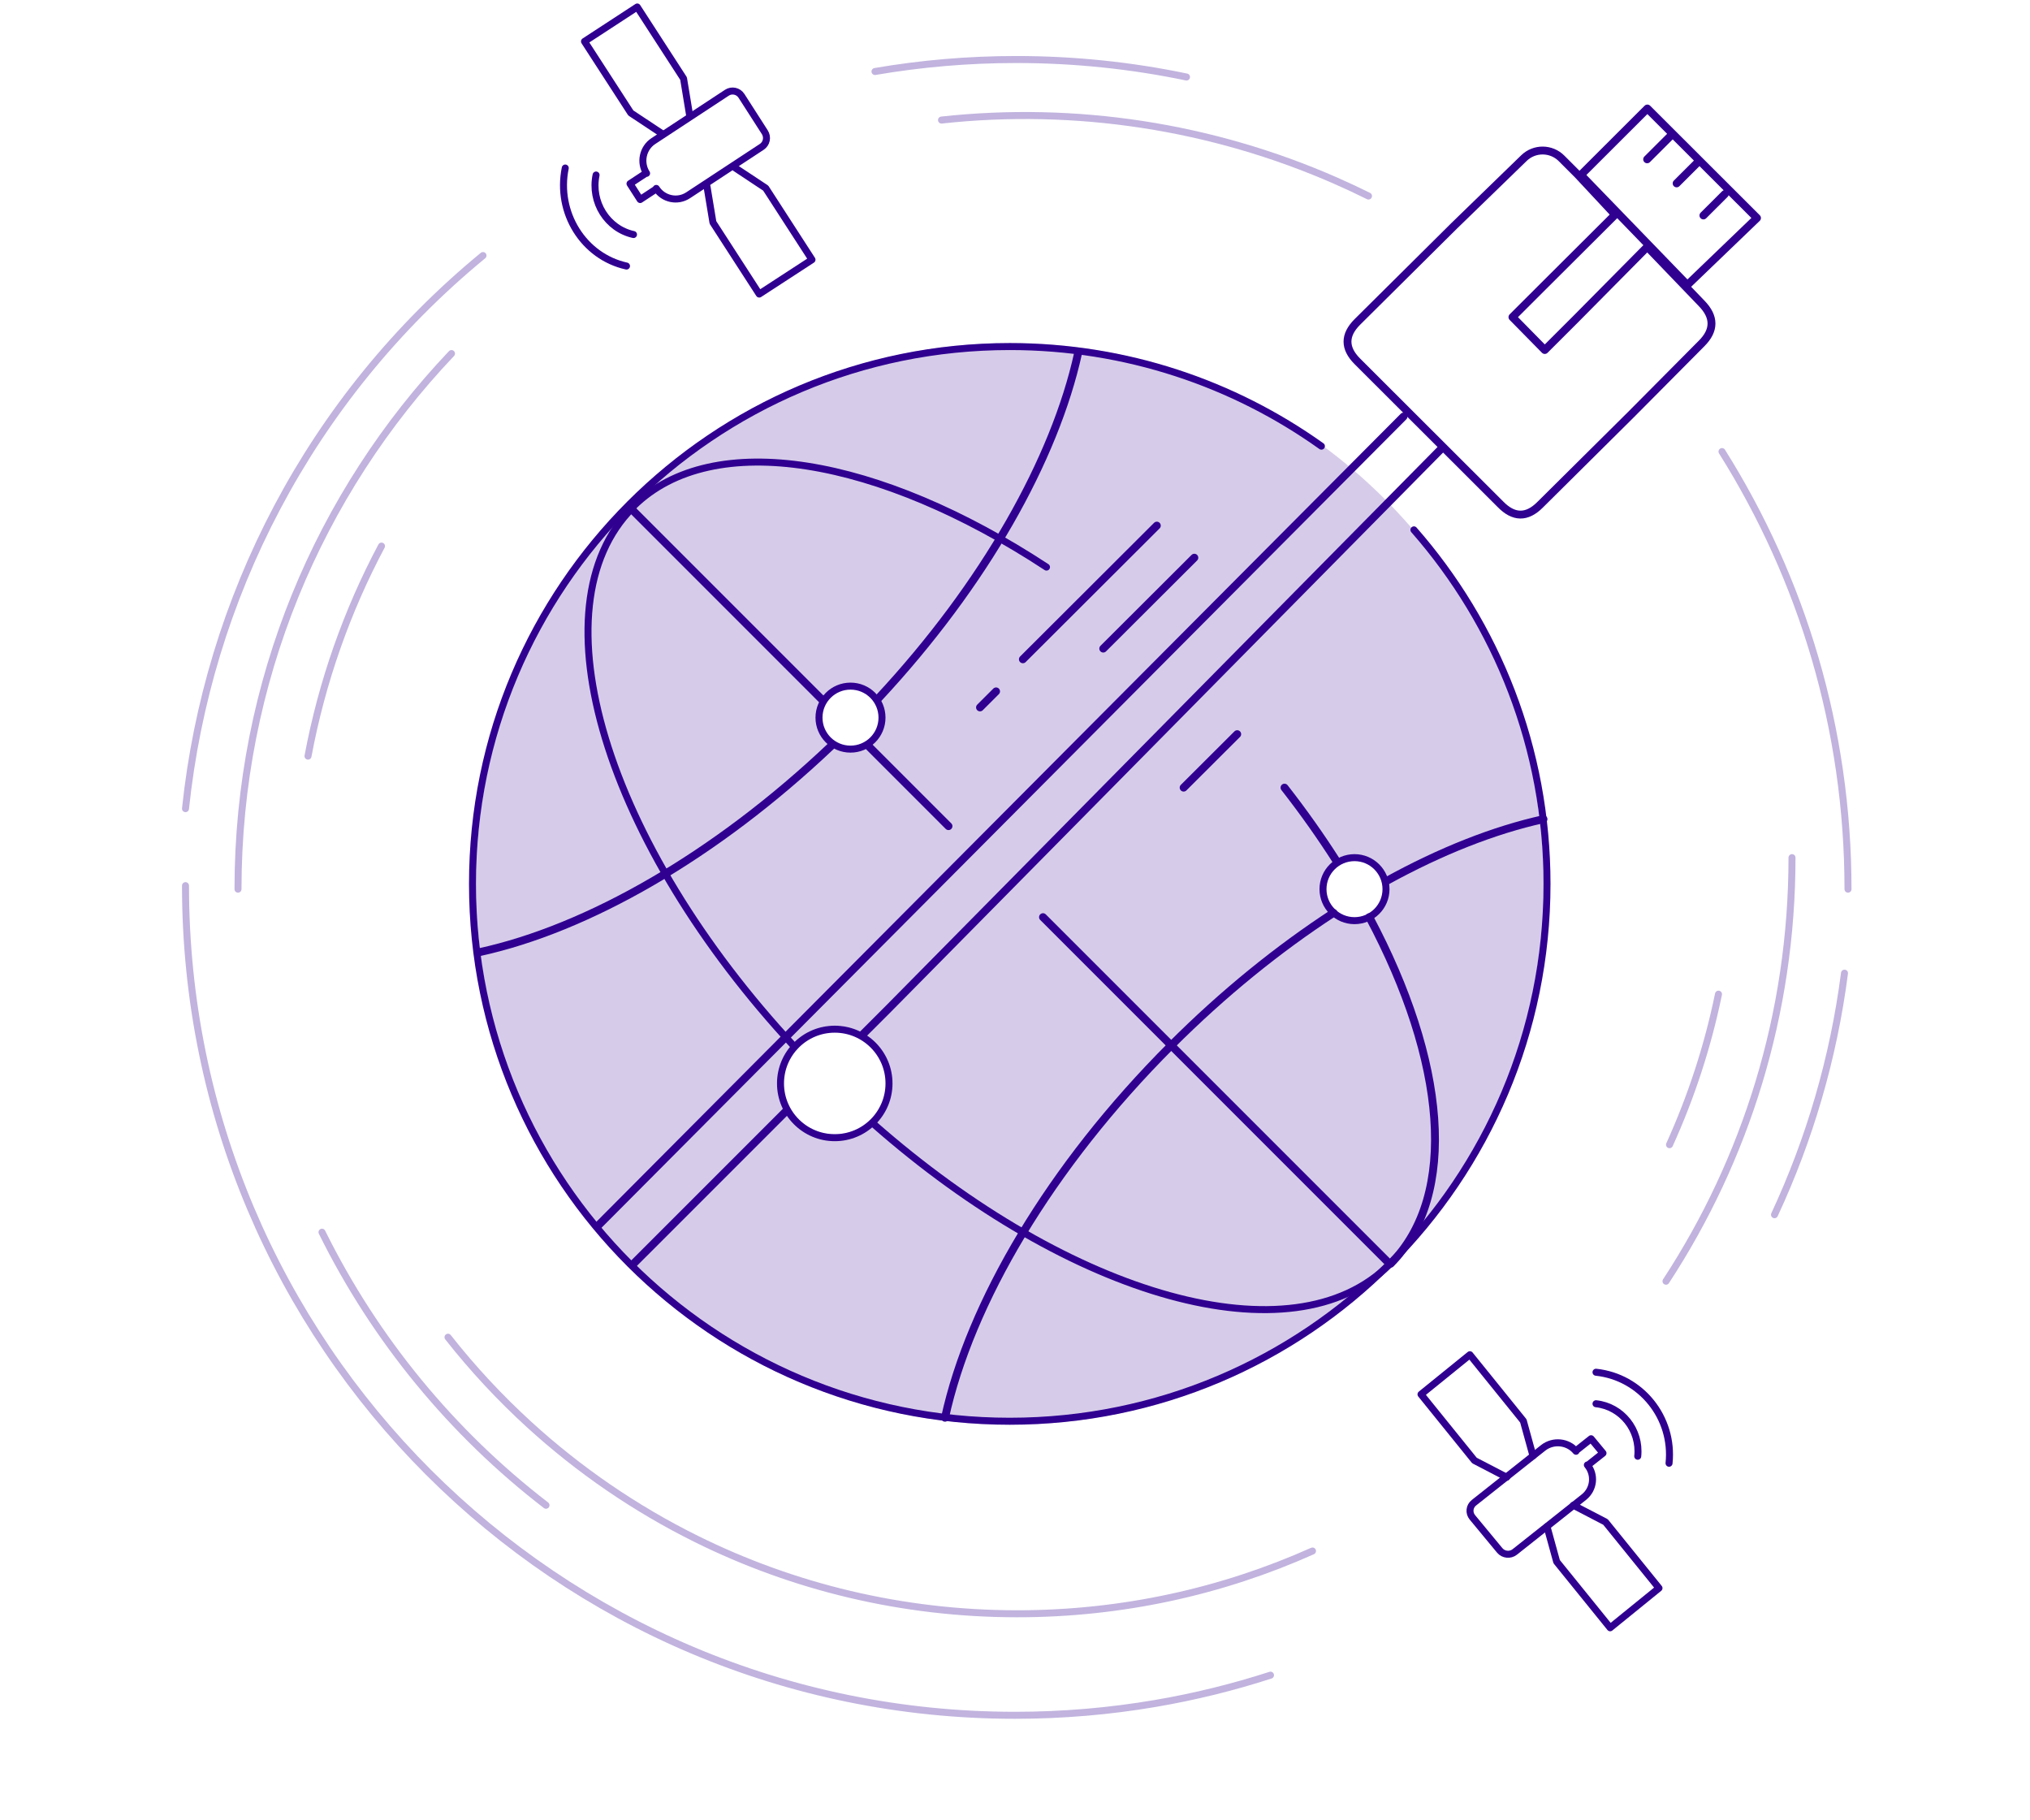 <svg width="580" height="520" viewBox="0 0 580 520" fill="none" xmlns="http://www.w3.org/2000/svg">
<path fill-rule="evenodd" clip-rule="evenodd" d="M441 252.5C441 337.828 372.723 407 288.5 407C204.277 407 136 337.828 136 252.5C136 167.172 204.277 98 288.5 98C372.723 98 441 167.172 441 252.5ZM243 214C247.971 214 252 209.971 252 205C252 200.029 247.971 196 243 196C238.029 196 234 200.029 234 205C234 209.971 238.029 214 243 214ZM396 254C396 258.971 391.971 263 387 263C382.029 263 378 258.971 378 254C378 249.029 382.029 245 387 245C391.971 245 396 249.029 396 254ZM254 308.5C254 317.061 247.061 324 238.5 324C229.939 324 223 317.061 223 308.5C223 299.939 229.939 293 238.5 293C247.061 293 254 299.939 254 308.5Z" fill="#D6CCE9"/>
<path d="M377.544 127.452C352.433 109.538 321.697 99 288.5 99C203.724 99 135 167.724 135 252.5C135 337.276 203.724 406 288.5 406C373.276 406 442 337.276 442 252.5C442 213.762 427.65 178.375 403.976 151.365" stroke="#300091" stroke-width="2" stroke-linecap="round" stroke-linejoin="round"/>
<path d="M397 361.205C369.471 388.733 306.094 370.831 249.5 321M180.795 145C152.276 173.519 173.053 240.982 227 299.015" stroke="#300091" stroke-width="2" stroke-linecap="round" stroke-linejoin="round"/>
<path d="M299 162C251.256 130.683 203.744 122.197 181 144.604" stroke="#300091" stroke-width="2" stroke-linecap="round" stroke-linejoin="round"/>
<path d="M397.333 361C416.837 341.28 413.051 302.96 391.24 262M367 225C372.44 231.965 377.408 238.991 381.879 246" stroke="#300091" stroke-width="2.25" stroke-linecap="round" stroke-linejoin="round"/>
<path d="M137 272C167.765 265.283 204.268 244.618 237.5 213.082M308 101C301.36 131.07 281.395 166.818 251 199.457" stroke="#300091" stroke-width="2.25" stroke-linecap="round" stroke-linejoin="round"/>
<path d="M270 405C277.115 372.413 299.878 333.389 334.634 298.633C349.556 283.71 365.307 270.994 381 260.776M441 234C426.941 237.105 411.642 243.122 396 251.755" stroke="#300091" stroke-width="2.25" stroke-linecap="round" stroke-linejoin="round"/>
<path d="M298 262L397 361" stroke="#300091" stroke-width="2.25" stroke-linecap="round" stroke-linejoin="round"/>
<path d="M180 145L225.5 190.5L235 200M271 236L248.25 213.25" stroke="#300091" stroke-width="2.25" stroke-linecap="round" stroke-linejoin="round"/>
<path d="M492.814 55.441L486.69 61.551M485.159 46.276L479.034 52.386M477.503 38.638L470.614 45.512M341.241 159.315L315.214 185.283M353.49 209.724L338.179 225M284.593 197.504L280 202.087M330.524 150.15L292.248 188.339M451.675 49.972L470.675 31L478.549 38.862L486.423 46.724L494.297 54.587L502 62.278L482.097 81.409L451.675 49.972Z" stroke="#300091" stroke-width="2.25" stroke-linecap="round" stroke-linejoin="round"/>
<path d="M171 350L401 119" stroke="#300091" stroke-width="2.25" stroke-linecap="round" stroke-linejoin="round"/>
<path d="M412 128L253.881 288.128L249.717 292.292L246.5 295.5M181 361L220.565 321.441L224.729 317.277" stroke="#300091" stroke-width="2.25" stroke-linecap="round" stroke-linejoin="round"/>
<path d="M415.533 64.457L387.822 91.959C384.059 95.716 384.059 99.475 387.822 103.232L413.138 128.512L428.704 144.057C432.467 147.918 436.231 147.985 439.993 144.228L465.993 118.435L486.178 98.109C489.941 94.35 489.941 90.524 486.178 86.664L470.647 70.509L450.086 91.275L441.362 99.987L432.124 90.593L441.019 81.71L461.471 61.33L450.765 49.857L446.15 45.24C443.196 42.285 438.416 42.249 435.417 45.159L415.533 64.457Z" stroke="#300091" stroke-width="2.25" stroke-linecap="round" stroke-linejoin="round"/>
<path d="M238.5 325C247.061 325 254 318.061 254 309.5C254 300.939 247.061 294 238.5 294C229.939 294 223 300.939 223 309.5C223 318.061 229.939 325 238.5 325Z" stroke="#300091" stroke-width="2" stroke-linecap="round" stroke-linejoin="round"/>
<path d="M387 263C391.971 263 396 258.971 396 254C396 249.029 391.971 245 387 245C382.029 245 378 249.029 378 254C378 258.971 382.029 263 387 263Z" stroke="#300091" stroke-width="2" stroke-linecap="round" stroke-linejoin="round"/>
<path d="M243 214C247.971 214 252 209.971 252 205C252 200.029 247.971 196 243 196C238.029 196 234 200.029 234 205C234 209.971 238.029 214 243 214Z" stroke="#300091" stroke-width="2" stroke-linecap="round" stroke-linejoin="round"/>
<path fill-rule="evenodd" clip-rule="evenodd" d="M420.691 433.468L428.495 442.9C429.548 444.171 431.486 444.371 432.785 443.34L452.545 427.682C455.4 425.419 455.844 421.287 453.532 418.493L453.614 418.592L458 415.117L454.593 411L450.208 414.475L450.29 414.575C447.978 411.781 443.756 411.347 440.901 413.609L421.141 429.268C419.817 430.297 419.616 432.171 420.691 433.468Z" stroke="#300091" stroke-width="2" stroke-linecap="round" stroke-linejoin="round"/>
<path d="M456 401C463.345 401.785 468.699 408.497 467.926 416" stroke="#300091" stroke-width="2" stroke-linecap="round" stroke-linejoin="round"/>
<path d="M456 392C468.882 393.365 478.223 405.005 476.87 418" stroke="#300091" stroke-width="2" stroke-linecap="round" stroke-linejoin="round"/>
<path d="M438 415.903L435.242 405.903L419.969 387L406 398.314L421.275 417.216L430.486 422" stroke="#300091" stroke-width="2" stroke-linecap="round" stroke-linejoin="round"/>
<path d="M442 436.095L444.758 446.111L460.043 465L474 453.669L458.716 434.779L449.521 430" stroke="#300091" stroke-width="2" stroke-linecap="round" stroke-linejoin="round"/>
<path fill-rule="evenodd" clip-rule="evenodd" d="M218.506 37.757L211.849 27.381C210.951 25.981 209.073 25.577 207.689 26.486L186.669 40.301C183.633 42.297 182.762 46.44 184.735 49.514L184.665 49.405L180 52.471L182.906 57L187.57 53.934L187.5 53.824C189.473 56.898 193.566 57.779 196.603 55.782L217.622 41.968C219.028 41.063 219.422 39.184 218.506 37.757Z" stroke="#300091" stroke-width="2" stroke-linecap="round" stroke-linejoin="round"/>
<path d="M181 67C173.514 65.358 168.71 57.75 170.306 50" stroke="#300091" stroke-width="2" stroke-linecap="round" stroke-linejoin="round"/>
<path d="M179 76C166.725 73.289 158.893 60.755 161.501 48" stroke="#300091" stroke-width="2" stroke-linecap="round" stroke-linejoin="round"/>
<path d="M202 53.291L202.85 58.421L203.7 63.551L216.923 84L232 74.187L218.777 53.738L210.113 48" stroke="#300091" stroke-width="2" stroke-linecap="round" stroke-linejoin="round"/>
<path d="M197 32.713L195.303 22.436L182.07 2L167 11.834L180.234 32.271L188.881 38" stroke="#300091" stroke-width="2" stroke-linecap="round" stroke-linejoin="round"/>
<path d="M477 327C483.18 313.388 487.912 298.991 491 284" stroke="#C1B3DE" stroke-width="2" stroke-linecap="round" stroke-linejoin="round"/>
<path d="M109 156C99.169 174.482 91.994 194.662 88 216" stroke="#C1B3DE" stroke-width="2" stroke-linecap="round" stroke-linejoin="round"/>
<path d="M476 366C498.765 331.221 512 289.655 512 245" stroke="#C1B3DE" stroke-width="2" stroke-linecap="round" stroke-linejoin="round"/>
<path d="M129 101C91.202 140.811 68 194.688 68 254" stroke="#C1B3DE" stroke-width="2" stroke-linecap="round" stroke-linejoin="round"/>
<path d="M138 73C88.291 113.911 59.306 171.195 53 231" stroke="#C1B3DE" stroke-width="2" stroke-linecap="round" stroke-linejoin="round"/>
<path d="M528 254C528 208.131 514.822 165.3 492 129" stroke="#C1B3DE" stroke-width="2" stroke-linecap="round" stroke-linejoin="round"/>
<path d="M339 22C323.298 18.722 307.029 17 290.362 17C276.605 17 263.119 18.174 250 20.426" stroke="#C1B3DE" stroke-width="2" stroke-linecap="round" stroke-linejoin="round"/>
<path d="M92 352C107.186 382.699 129.185 409.37 156 430" stroke="#C1B3DE" stroke-width="2" stroke-linecap="round" stroke-linejoin="round"/>
<path d="M391 56C387.946 54.484 384.862 53.041 381.753 51.674C346.219 36.042 307.264 30.128 269 34.295" stroke="#C1B3DE" stroke-width="2" stroke-linecap="round" stroke-linejoin="round"/>
<path d="M507 347C516.988 325.559 523.85 302.363 527 278" stroke="#C1B3DE" stroke-width="2" stroke-linecap="round" stroke-linejoin="round"/>
<path d="M128 382C135.057 390.965 142.84 399.33 151.259 407.011C165.475 419.977 181.507 430.989 198.93 439.618C226.566 453.305 257.699 461 290.631 461C320.681 461 349.234 454.594 375 443.072" stroke="#C1B3DE" stroke-width="2" stroke-linecap="round" stroke-linejoin="round"/>
<path d="M53 253C53 383.891 159.102 490 289.984 490C303.665 490 317.077 488.841 330.123 486.615C341.372 484.696 352.351 481.983 363 478.538" stroke="#C1B3DE" stroke-width="2" stroke-linecap="round" stroke-linejoin="round"/>
</svg>
